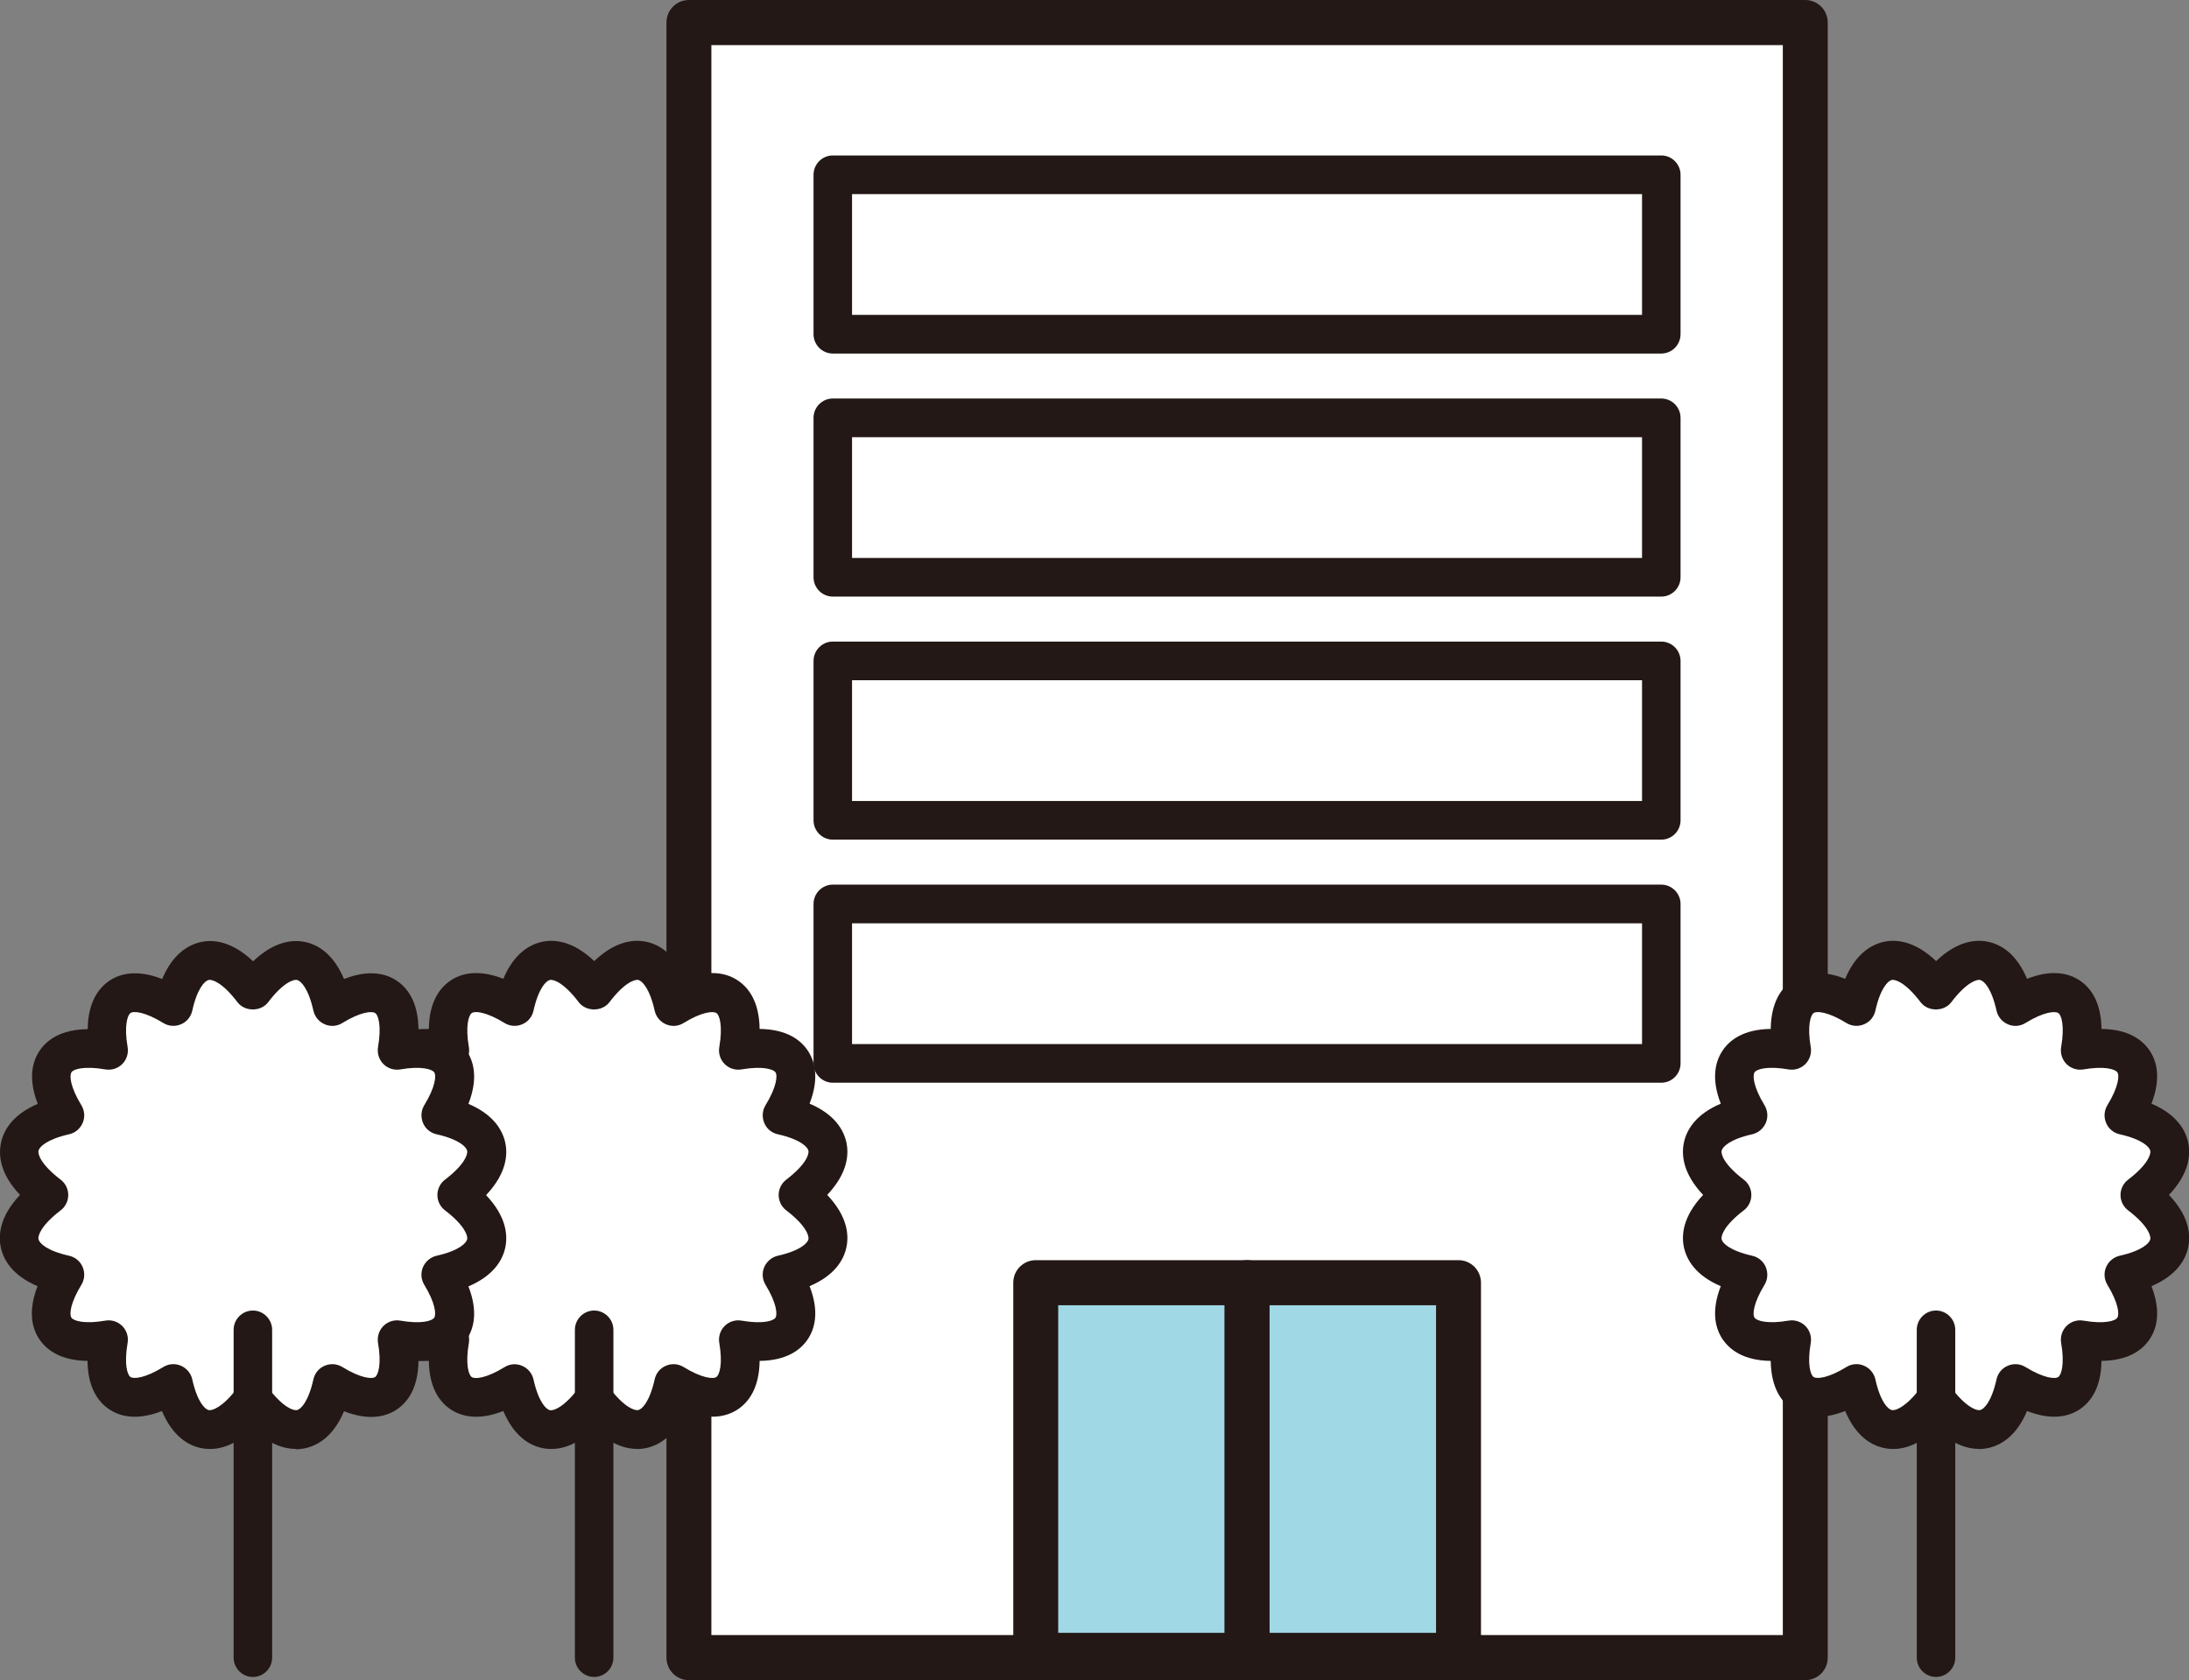 <svg width="99" height="76" viewBox="0 0 99 76" fill="none" xmlns="http://www.w3.org/2000/svg">
<rect x="0" y="0" width="99" height="76" fill="#808080" stroke="none"/>
<g clip-path="url(#clip0_2136_7393)">
<path d="M81.646 1.02H31.156V74.98H81.646V1.02Z" fill="white"/>
<path d="M81.646 76H31.157C30.595 76 30.141 75.543 30.141 74.98V1.02C30.141 0.456 30.595 0 31.157 0H81.646C82.207 0 82.662 0.456 82.662 1.02V74.98C82.662 75.543 82.207 76 81.646 76ZM32.173 73.96H80.63V2.04H32.173V73.96Z" fill="#231815"/>
<path d="M37.664 7.906V15.117L75.134 15.117V7.906L37.664 7.906Z" fill="white"/>
<path d="M75.134 15.992H37.664C37.185 15.992 36.793 15.598 36.793 15.117V7.906C36.793 7.425 37.185 7.032 37.664 7.032H75.134C75.613 7.032 76.005 7.425 76.005 7.906V15.117C76.005 15.598 75.613 15.992 75.134 15.992ZM38.535 14.243H74.263V8.78H38.535V14.243Z" fill="#231815"/>
<path d="M37.664 18.901V26.112L75.134 26.112V18.901L37.664 18.901Z" fill="white"/>
<path d="M75.134 26.986H37.664C37.185 26.986 36.793 26.593 36.793 26.112V18.901C36.793 18.42 37.185 18.026 37.664 18.026H75.134C75.613 18.026 76.005 18.42 76.005 18.901V26.112C76.005 26.593 75.613 26.986 75.134 26.986ZM38.535 25.238H74.263V19.775H38.535V25.238Z" fill="#231815"/>
<path d="M37.664 29.895V37.106H75.134V29.895L37.664 29.895Z" fill="white"/>
<path d="M75.134 37.98H37.664C37.185 37.98 36.793 37.587 36.793 37.106V29.895C36.793 29.414 37.185 29.021 37.664 29.021H75.134C75.613 29.021 76.005 29.414 76.005 29.895V37.106C76.005 37.587 75.613 37.98 75.134 37.98ZM38.535 36.232H74.263V30.769H38.535V36.232Z" fill="#231815"/>
<path d="M37.664 40.89V48.101H75.134V40.89H37.664Z" fill="white"/>
<path d="M75.134 48.975H37.664C37.185 48.975 36.793 48.582 36.793 48.101V40.889C36.793 40.409 37.185 40.015 37.664 40.015H75.134C75.613 40.015 76.005 40.409 76.005 40.889V48.101C76.005 48.582 75.613 48.975 75.134 48.975ZM38.535 47.227H74.263V41.764H38.535V47.227Z" fill="#231815"/>
<path d="M56.402 58.022H46.842V74.878H56.402V58.022Z" fill="#A1D8E6"/>
<path d="M56.402 75.898H46.842C46.281 75.898 45.826 75.442 45.826 74.878V58.022C45.826 57.459 46.281 57.002 46.842 57.002H56.402C56.963 57.002 57.418 57.459 57.418 58.022V74.878C57.418 75.442 56.963 75.898 56.402 75.898ZM47.858 73.858H55.386V59.042H47.858V73.858Z" fill="#231815"/>
<path d="M65.962 58.022H56.402V74.878H65.962V58.022Z" fill="#A1D8E6"/>
<path d="M65.963 75.898H56.403C55.842 75.898 55.387 75.442 55.387 74.878V58.022C55.387 57.459 55.842 57.002 56.403 57.002H65.963C66.524 57.002 66.979 57.459 66.979 58.022V74.878C66.979 75.442 66.524 75.898 65.963 75.898ZM57.419 73.858H64.947V59.042H57.419V73.858Z" fill="#231815"/>
<path d="M36.086 54.055C38.133 55.614 37.818 57.105 35.36 57.658C36.676 59.809 35.854 61.028 33.386 60.601C33.817 63.078 32.603 63.908 30.455 62.582C29.903 65.049 28.423 65.365 26.865 63.311C25.312 65.365 23.827 65.049 23.275 62.582C21.132 63.903 19.918 63.078 20.343 60.601C17.876 61.033 17.049 59.814 18.369 57.658C15.912 57.105 15.597 55.618 17.644 54.055C15.597 52.496 15.912 51.005 18.369 50.452C17.053 48.3 17.876 47.081 20.343 47.509C19.913 45.032 21.127 44.202 23.275 45.527C23.827 43.06 25.307 42.745 26.865 44.799C28.418 42.745 29.903 43.06 30.455 45.527C32.598 44.206 33.812 45.032 33.386 47.509C35.854 47.076 36.681 48.295 35.36 50.452C37.818 51.005 38.133 52.491 36.086 54.055Z" fill="white"/>
<path d="M28.815 65.54C28.283 65.54 27.615 65.331 26.875 64.627C25.917 65.54 25.08 65.622 24.505 65.496C23.948 65.375 23.247 64.972 22.763 63.825C21.602 64.282 20.832 64.059 20.363 63.738C19.899 63.422 19.41 62.796 19.396 61.558C18.167 61.543 17.543 61.053 17.223 60.586C16.904 60.115 16.681 59.348 17.136 58.178C15.995 57.692 15.598 56.988 15.472 56.429C15.346 55.852 15.428 55.016 16.338 54.05C15.428 53.088 15.346 52.248 15.472 51.67C15.593 51.112 15.995 50.408 17.136 49.922C16.681 48.757 16.904 47.984 17.223 47.514C17.538 47.047 18.162 46.557 19.396 46.542C19.41 45.304 19.899 44.682 20.363 44.362C20.828 44.041 21.597 43.818 22.763 44.274C23.247 43.128 23.948 42.73 24.505 42.604C25.076 42.477 25.912 42.56 26.875 43.473C27.833 42.56 28.67 42.477 29.246 42.604C29.802 42.725 30.504 43.128 30.988 44.274C32.149 43.818 32.918 44.041 33.387 44.362C33.852 44.677 34.34 45.304 34.355 46.542C35.588 46.557 36.212 47.047 36.527 47.514C36.846 47.984 37.069 48.752 36.614 49.922C37.756 50.408 38.153 51.112 38.278 51.67C38.404 52.248 38.322 53.084 37.412 54.05C38.322 55.011 38.404 55.852 38.278 56.429C38.157 56.988 37.756 57.692 36.614 58.178C37.069 59.343 36.846 60.115 36.527 60.586C36.212 61.053 35.588 61.543 34.355 61.558C34.34 62.796 33.852 63.418 33.387 63.738C32.918 64.054 32.154 64.282 30.988 63.825C30.504 64.972 29.802 65.37 29.246 65.496C29.115 65.525 28.975 65.545 28.82 65.545L28.815 65.54ZM26.87 62.432C27.141 62.432 27.398 62.558 27.562 62.777C28.225 63.651 28.699 63.821 28.869 63.782C29.038 63.743 29.381 63.413 29.609 62.388C29.672 62.111 29.86 61.883 30.122 61.776C30.383 61.664 30.678 61.689 30.915 61.834C31.742 62.344 32.26 62.388 32.4 62.286C32.541 62.189 32.695 61.699 32.531 60.747C32.482 60.465 32.574 60.178 32.773 59.979C32.971 59.78 33.257 59.688 33.537 59.737C34.49 59.902 34.979 59.751 35.071 59.605C35.167 59.46 35.129 58.945 34.621 58.115C34.476 57.872 34.452 57.576 34.563 57.318C34.674 57.061 34.901 56.867 35.172 56.803C36.193 56.575 36.522 56.23 36.561 56.06C36.6 55.886 36.43 55.414 35.559 54.749C35.342 54.584 35.216 54.327 35.216 54.055C35.216 53.783 35.342 53.526 35.559 53.36C36.43 52.695 36.6 52.224 36.561 52.049C36.522 51.879 36.193 51.534 35.172 51.306C34.897 51.243 34.669 51.054 34.563 50.791C34.456 50.529 34.476 50.233 34.621 49.995C35.129 49.165 35.172 48.645 35.071 48.504C34.974 48.363 34.485 48.208 33.537 48.373C33.257 48.422 32.971 48.329 32.773 48.13C32.574 47.931 32.482 47.645 32.531 47.363C32.695 46.411 32.545 45.916 32.4 45.824C32.255 45.726 31.742 45.765 30.915 46.275C30.673 46.426 30.378 46.445 30.122 46.333C29.86 46.222 29.672 45.993 29.609 45.721C29.381 44.697 29.038 44.367 28.869 44.328C28.704 44.289 28.225 44.459 27.562 45.333C27.233 45.77 26.503 45.77 26.174 45.333C25.511 44.459 25.037 44.289 24.867 44.328C24.698 44.367 24.355 44.697 24.127 45.721C24.064 45.998 23.876 46.227 23.614 46.333C23.353 46.445 23.058 46.421 22.821 46.275C21.994 45.765 21.476 45.721 21.336 45.824C21.195 45.921 21.041 46.411 21.205 47.363C21.253 47.645 21.162 47.931 20.963 48.13C20.765 48.329 20.479 48.422 20.199 48.373C19.25 48.208 18.762 48.358 18.665 48.504C18.568 48.65 18.607 49.165 19.115 49.995C19.26 50.238 19.284 50.534 19.173 50.791C19.062 51.049 18.834 51.243 18.564 51.306C17.543 51.534 17.214 51.879 17.175 52.049C17.136 52.224 17.306 52.695 18.177 53.36C18.394 53.526 18.52 53.783 18.52 54.055C18.52 54.327 18.394 54.584 18.177 54.749C17.306 55.414 17.136 55.886 17.175 56.06C17.214 56.23 17.543 56.575 18.564 56.803C18.839 56.867 19.067 57.056 19.173 57.318C19.279 57.58 19.26 57.877 19.115 58.115C18.607 58.945 18.564 59.465 18.665 59.605C18.762 59.746 19.25 59.902 20.199 59.737C20.479 59.688 20.765 59.78 20.963 59.979C21.162 60.178 21.253 60.465 21.205 60.747C21.041 61.699 21.191 62.194 21.336 62.291C21.481 62.388 21.994 62.349 22.821 61.839C23.063 61.689 23.358 61.669 23.614 61.781C23.876 61.893 24.064 62.121 24.127 62.393C24.355 63.418 24.698 63.748 24.867 63.787C25.037 63.825 25.511 63.656 26.174 62.781C26.338 62.563 26.595 62.437 26.866 62.437L26.87 62.432Z" fill="#231815"/>
<path d="M26.871 75.854C26.392 75.854 26 75.461 26 74.98V60.154C26 59.673 26.392 59.28 26.871 59.28C27.35 59.28 27.742 59.673 27.742 60.154V74.98C27.742 75.461 27.35 75.854 26.871 75.854Z" fill="#231815"/>
<path d="M96.774 54.055C98.82 55.614 98.506 57.105 96.048 57.658C97.364 59.809 96.541 61.028 94.074 60.601C94.504 63.078 93.29 63.908 91.142 62.582C90.591 65.049 89.11 65.365 87.552 63.311C85.999 65.365 84.514 65.049 83.963 62.582C81.819 63.903 80.605 63.078 81.031 60.601C78.563 61.033 77.736 59.814 79.057 57.658C76.599 57.105 76.285 55.618 78.331 54.055C76.285 52.496 76.599 51.005 79.057 50.452C77.741 48.3 78.563 47.081 81.031 47.509C80.6 45.032 81.814 44.202 83.963 45.527C84.514 43.06 85.995 42.745 87.552 44.799C89.105 42.745 90.591 43.06 91.142 45.527C93.285 44.206 94.5 45.032 94.074 47.509C96.541 47.076 97.369 48.295 96.048 50.452C98.506 51.005 98.82 52.491 96.774 54.055Z" fill="white"/>
<path d="M89.503 65.54C88.971 65.54 88.303 65.331 87.563 64.627C86.605 65.54 85.768 65.622 85.192 65.496C84.636 65.375 83.934 64.972 83.45 63.825C82.289 64.282 81.52 64.059 81.051 63.738C80.586 63.422 80.098 62.796 80.083 61.558C78.854 61.543 78.23 61.053 77.911 60.586C77.592 60.115 77.369 59.348 77.824 58.178C76.682 57.692 76.285 56.988 76.159 56.429C76.034 55.852 76.116 55.016 77.025 54.05C76.116 53.088 76.034 52.248 76.159 51.67C76.281 51.112 76.682 50.408 77.824 49.922C77.369 48.757 77.592 47.984 77.911 47.514C78.225 47.047 78.85 46.557 80.083 46.542C80.098 45.304 80.586 44.682 81.051 44.362C81.52 44.041 82.284 43.818 83.45 44.274C83.934 43.128 84.636 42.73 85.192 42.604C85.763 42.477 86.6 42.56 87.563 43.473C88.521 42.56 89.358 42.477 89.933 42.604C90.49 42.725 91.191 43.128 91.675 44.274C92.836 43.818 93.605 44.041 94.075 44.362C94.539 44.677 95.028 45.304 95.042 46.542C96.276 46.557 96.895 47.047 97.215 47.514C97.534 47.984 97.756 48.752 97.302 49.922C98.443 50.408 98.84 51.112 98.961 51.67C99.087 52.248 99.005 53.084 98.095 54.05C99.005 55.011 99.087 55.852 98.961 56.429C98.84 56.988 98.439 57.692 97.302 58.178C97.756 59.348 97.534 60.115 97.215 60.586C96.9 61.053 96.276 61.543 95.042 61.558C95.028 62.796 94.539 63.418 94.075 63.738C93.605 64.054 92.841 64.282 91.675 63.825C91.191 64.972 90.49 65.37 89.933 65.496C89.803 65.525 89.662 65.545 89.508 65.545L89.503 65.54ZM87.558 62.432C87.829 62.432 88.085 62.558 88.25 62.777C88.912 63.651 89.391 63.821 89.556 63.782C89.725 63.743 90.069 63.413 90.296 62.388C90.359 62.111 90.548 61.883 90.809 61.776C91.07 61.664 91.365 61.689 91.602 61.834C92.43 62.344 92.947 62.388 93.088 62.286C93.228 62.189 93.383 61.699 93.218 60.747C93.17 60.465 93.262 60.178 93.46 59.979C93.659 59.78 93.944 59.688 94.225 59.737C95.178 59.902 95.666 59.751 95.758 59.605C95.855 59.46 95.816 58.945 95.308 58.115C95.163 57.872 95.139 57.576 95.25 57.318C95.362 57.056 95.589 56.867 95.86 56.803C96.881 56.575 97.21 56.23 97.248 56.06C97.287 55.886 97.118 55.414 96.247 54.749C96.029 54.584 95.903 54.327 95.903 54.055C95.903 53.783 96.029 53.526 96.247 53.36C97.118 52.695 97.287 52.224 97.248 52.049C97.21 51.879 96.881 51.534 95.86 51.306C95.584 51.243 95.357 51.054 95.25 50.791C95.139 50.529 95.163 50.233 95.308 49.995C95.816 49.165 95.86 48.645 95.758 48.504C95.662 48.363 95.173 48.208 94.225 48.373C93.944 48.422 93.659 48.329 93.46 48.13C93.262 47.931 93.17 47.645 93.218 47.363C93.383 46.411 93.233 45.916 93.088 45.824C92.943 45.726 92.43 45.765 91.602 46.275C91.361 46.426 91.065 46.445 90.809 46.333C90.548 46.222 90.359 45.993 90.296 45.721C90.069 44.697 89.725 44.367 89.556 44.328C89.391 44.289 88.912 44.459 88.25 45.333C87.921 45.77 87.19 45.77 86.861 45.333C86.198 44.459 85.724 44.289 85.555 44.328C85.386 44.367 85.042 44.697 84.815 45.721C84.752 45.998 84.563 46.227 84.302 46.333C84.041 46.445 83.746 46.421 83.508 46.275C82.681 45.765 82.163 45.721 82.023 45.824C81.883 45.921 81.728 46.411 81.893 47.363C81.941 47.645 81.849 47.931 81.651 48.13C81.452 48.329 81.167 48.422 80.886 48.373C79.938 48.208 79.449 48.358 79.353 48.504C79.256 48.65 79.295 49.165 79.803 49.995C79.948 50.238 79.972 50.534 79.861 50.791C79.749 51.049 79.522 51.243 79.251 51.306C78.23 51.534 77.901 51.879 77.862 52.049C77.824 52.224 77.993 52.695 78.864 53.36C79.082 53.526 79.207 53.783 79.207 54.055C79.207 54.327 79.082 54.584 78.864 54.749C77.993 55.414 77.824 55.886 77.862 56.06C77.901 56.23 78.23 56.575 79.251 56.803C79.527 56.867 79.754 57.056 79.861 57.318C79.967 57.58 79.948 57.877 79.803 58.115C79.295 58.945 79.251 59.465 79.353 59.605C79.449 59.746 79.938 59.902 80.886 59.737C81.167 59.688 81.452 59.78 81.651 59.979C81.849 60.178 81.941 60.465 81.893 60.747C81.728 61.699 81.878 62.194 82.023 62.286C82.168 62.383 82.681 62.344 83.508 61.834C83.75 61.684 84.046 61.664 84.302 61.776C84.563 61.888 84.752 62.116 84.815 62.388C85.042 63.413 85.386 63.743 85.555 63.782C85.724 63.821 86.198 63.651 86.861 62.777C87.026 62.558 87.282 62.432 87.553 62.432H87.558Z" fill="#231815"/>
<path d="M87.558 75.854C87.079 75.854 86.688 75.461 86.688 74.98V60.154C86.688 59.673 87.079 59.28 87.558 59.28C88.037 59.28 88.429 59.673 88.429 60.154V74.98C88.429 75.461 88.037 75.854 87.558 75.854Z" fill="#231815"/>
<path d="M20.652 54.055C22.699 55.614 22.384 57.105 19.927 57.658C21.243 59.809 20.42 61.028 17.953 60.601C18.384 63.078 17.169 63.908 15.021 62.582C14.47 65.049 12.989 65.365 11.431 63.311C9.878 65.365 8.393 65.049 7.841 62.582C5.698 63.903 4.484 63.078 4.91 60.601C2.442 61.033 1.615 59.814 2.936 57.658C0.478 57.105 0.164 55.618 2.21 54.055C0.164 52.496 0.478 51.005 2.936 50.452C1.62 48.3 2.442 47.081 4.91 47.509C4.479 45.032 5.693 44.202 7.841 45.527C8.393 43.06 9.873 42.745 11.431 44.799C12.984 42.745 14.47 43.06 15.021 45.527C17.164 44.206 18.379 45.032 17.953 47.509C20.42 47.076 21.248 48.295 19.927 50.452C22.384 51.005 22.699 52.491 20.652 54.055Z" fill="white"/>
<path d="M13.377 65.54C12.845 65.54 12.177 65.331 11.437 64.627C10.479 65.54 9.642 65.622 9.066 65.496C8.51 65.375 7.808 64.972 7.324 63.826C6.163 64.282 5.394 64.059 4.925 63.738C4.46 63.422 3.972 62.796 3.957 61.558C2.724 61.543 2.104 61.053 1.785 60.587C1.466 60.115 1.243 59.348 1.698 58.178C0.556 57.692 0.159 56.988 0.038 56.429C-0.087 55.852 -0.005 55.016 0.904 54.05C-0 53.093 -0.078 52.253 0.048 51.68C0.169 51.122 0.571 50.417 1.708 49.932C1.253 48.762 1.475 47.994 1.795 47.523C2.109 47.057 2.733 46.566 3.967 46.552C3.981 45.314 4.47 44.692 4.934 44.371C5.404 44.051 6.168 43.828 7.334 44.284C7.818 43.138 8.519 42.74 9.076 42.614C9.647 42.487 10.484 42.57 11.447 43.483C12.404 42.57 13.241 42.487 13.817 42.614C14.373 42.735 15.075 43.138 15.559 44.284C16.72 43.828 17.489 44.051 17.958 44.371C18.423 44.687 18.912 45.314 18.926 46.552C20.155 46.566 20.779 47.057 21.098 47.523C21.418 47.994 21.64 48.762 21.185 49.932C22.327 50.417 22.724 51.122 22.85 51.68C22.975 52.258 22.893 53.093 21.984 54.06C22.893 55.021 22.975 55.861 22.85 56.439C22.729 56.998 22.327 57.702 21.185 58.188C21.64 59.353 21.418 60.125 21.098 60.596C20.784 61.062 20.16 61.553 18.926 61.567C18.912 62.806 18.423 63.427 17.958 63.748C17.489 64.064 16.725 64.292 15.559 63.835C15.075 64.981 14.373 65.38 13.817 65.506C13.686 65.535 13.546 65.554 13.391 65.554L13.377 65.54ZM11.437 62.432C11.708 62.432 11.964 62.558 12.129 62.777C12.791 63.651 13.265 63.821 13.435 63.782C13.604 63.743 13.948 63.413 14.175 62.388C14.238 62.111 14.427 61.883 14.688 61.776C14.949 61.665 15.244 61.689 15.481 61.834C16.309 62.344 16.826 62.388 16.967 62.286C17.107 62.189 17.262 61.699 17.097 60.747C17.049 60.465 17.141 60.179 17.339 59.98C17.538 59.78 17.823 59.688 18.104 59.737C19.052 59.902 19.54 59.751 19.637 59.605C19.734 59.46 19.695 58.945 19.187 58.115C19.042 57.872 19.018 57.576 19.129 57.318C19.241 57.061 19.468 56.867 19.739 56.803C20.76 56.575 21.089 56.23 21.127 56.06C21.166 55.886 20.997 55.415 20.126 54.749C19.908 54.584 19.782 54.327 19.782 54.055C19.782 53.783 19.908 53.526 20.126 53.36C20.997 52.695 21.166 52.224 21.127 52.049C21.089 51.879 20.76 51.535 19.739 51.306C19.463 51.243 19.236 51.054 19.129 50.791C19.023 50.529 19.042 50.233 19.187 49.995C19.695 49.165 19.739 48.645 19.637 48.504C19.54 48.363 19.052 48.208 18.104 48.373C17.823 48.422 17.538 48.329 17.339 48.13C17.141 47.931 17.049 47.645 17.097 47.363C17.262 46.411 17.112 45.916 16.967 45.824C16.822 45.726 16.309 45.765 15.481 46.275C15.239 46.426 14.944 46.445 14.688 46.333C14.427 46.222 14.238 45.993 14.175 45.722C13.948 44.697 13.604 44.367 13.435 44.328C13.27 44.289 12.791 44.459 12.129 45.333C11.8 45.77 11.069 45.77 10.74 45.333C10.077 44.459 9.603 44.289 9.434 44.328C9.265 44.367 8.921 44.697 8.694 45.722C8.631 45.998 8.442 46.227 8.181 46.333C7.92 46.445 7.624 46.421 7.387 46.275C6.56 45.765 6.042 45.722 5.902 45.824C5.762 45.921 5.607 46.411 5.771 47.363C5.82 47.645 5.728 47.931 5.53 48.13C5.331 48.329 5.046 48.422 4.765 48.373C3.812 48.208 3.323 48.358 3.232 48.504C3.135 48.65 3.173 49.165 3.681 49.995C3.827 50.238 3.851 50.534 3.74 50.791C3.628 51.054 3.401 51.243 3.13 51.306C2.114 51.535 1.78 51.879 1.741 52.049C1.703 52.224 1.872 52.695 2.743 53.36C2.961 53.526 3.086 53.783 3.086 54.055C3.086 54.327 2.961 54.584 2.743 54.749C1.872 55.415 1.703 55.886 1.741 56.06C1.78 56.23 2.109 56.575 3.13 56.803C3.406 56.867 3.633 57.056 3.74 57.318C3.851 57.581 3.827 57.877 3.681 58.115C3.173 58.945 3.13 59.465 3.232 59.605C3.328 59.746 3.817 59.902 4.765 59.737C5.046 59.688 5.331 59.78 5.53 59.98C5.728 60.179 5.82 60.465 5.771 60.747C5.607 61.699 5.757 62.194 5.902 62.286C6.047 62.383 6.56 62.344 7.387 61.834C7.629 61.684 7.924 61.665 8.181 61.776C8.442 61.888 8.631 62.116 8.694 62.388C8.921 63.413 9.265 63.743 9.434 63.782C9.603 63.821 10.077 63.651 10.74 62.777C10.905 62.558 11.161 62.432 11.432 62.432H11.437Z" fill="#231815"/>
<path d="M11.437 75.855C10.958 75.855 10.566 75.461 10.566 74.981V60.154C10.566 59.674 10.958 59.28 11.437 59.28C11.916 59.28 12.308 59.674 12.308 60.154V74.981C12.308 75.461 11.916 75.855 11.437 75.855Z" fill="#231815"/>
</g>
<defs>
<clipPath id="clip0_2136_7393">
<rect width="99" height="76" fill="white"/>
</clipPath>
</defs>
</svg>
